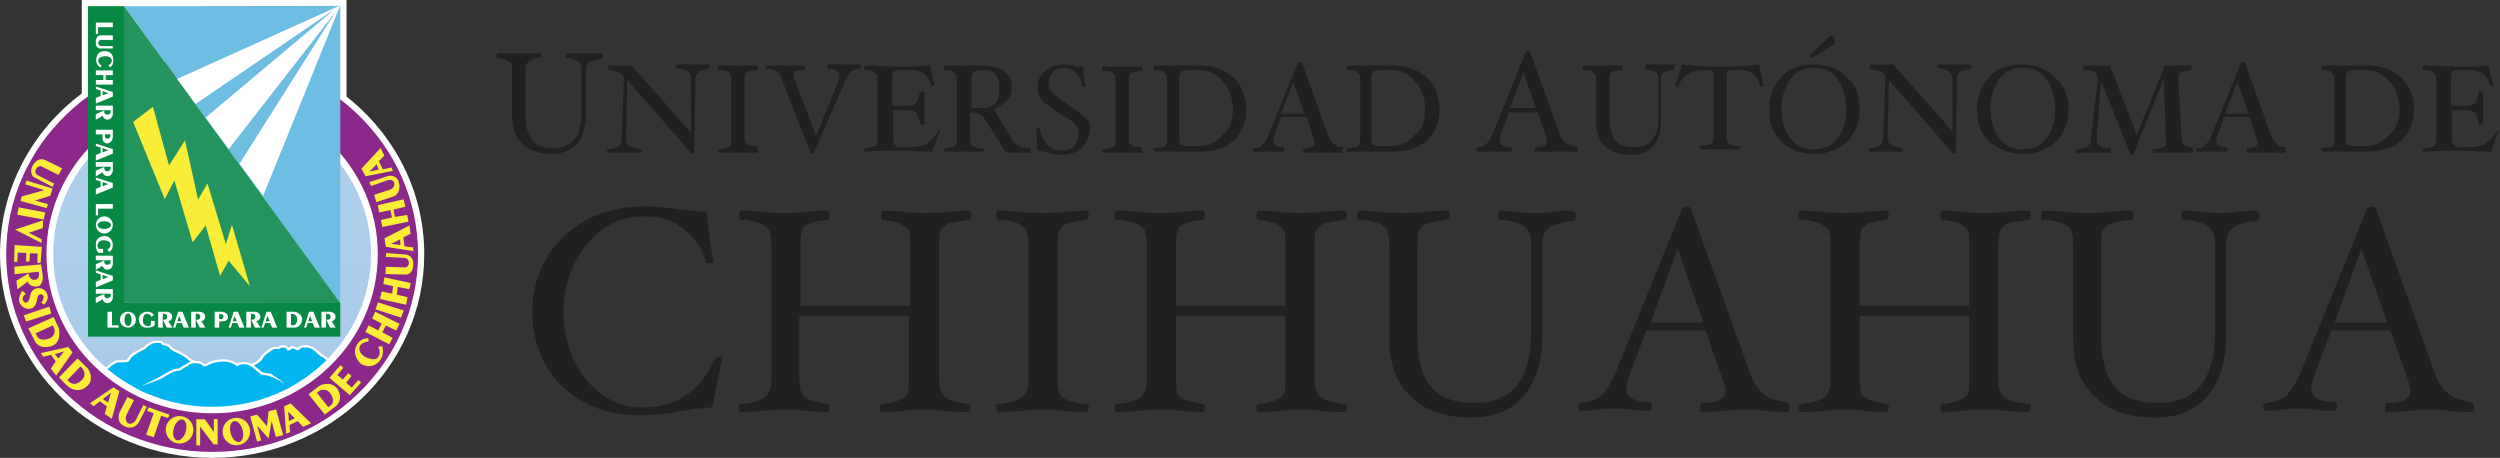 <?xml version="1.0" encoding="UTF-8"?>
<!DOCTYPE svg PUBLIC "-//W3C//DTD SVG 1.1//EN" "http://www.w3.org/Graphics/SVG/1.1/DTD/svg11.dtd">
<!-- Creator: CorelDRAW -->
<svg xmlns="http://www.w3.org/2000/svg" xml:space="preserve" width="223.295mm" height="40.895mm" version="1.1" style="shape-rendering:geometricPrecision; text-rendering:geometricPrecision; image-rendering:optimizeQuality; fill-rule:evenodd; clip-rule:evenodd"
viewBox="0 0 22329.52 4089.49"
 xmlns:xlink="http://www.w3.org/1999/xlink"
 xmlns:xodm="http://www.corel.com/coreldraw/odm/2003">
 <rect x="0" y="0" width="22329.52" height="4089.49" fill="#333333" stroke="none"/>
 <defs>
  <style type="text/css">
   <![CDATA[
    .fil2 {fill:#00B5F0}
    .fil5 {fill:#058943}
    .fil7 {fill:#23945D}
    .fil4 {fill:#6EBDE3}
    .fil3 {fill:#8C2889}
    .fil6 {fill:#FAED38}
    .fil0 {fill:white}
    .fil8 {fill:#202020;fill-rule:nonzero}
    .fil1 {fill:url(#id0)}
   ]]>
  </style>
  <linearGradient id="id0" gradientUnits="userSpaceOnUse" x1="1818.84" y1="13555.02" x2="1818.84" y2="-21988.5">
   <stop offset="0" style="stop-opacity:1; stop-color:#87B7E2"/>
   <stop offset="1" style="stop-opacity:1; stop-color:#FBFDFF"/>
  </linearGradient>
 </defs>
 <g id="Layer_x0020_1">
  <g id="_105553255412896">
   <g>
    <path class="fil0" d="M730.38 0c788.3,0 1576.61,0 2364.91,0 0,287.67 0,575.34 0,863.01 423.67,333.64 694.03,840.12 694.03,1407.27 0,1004.66 -848.18,1819.21 -1894.66,1819.21 -1046.48,0 -1894.66,-814.55 -1894.66,-1819.21 0,-583.22 285.86,-1102.32 730.38,-1435.24l0 -835.04z"/>
    <path class="fil0" d="M475.63 2270.28c0,-752.64 635.16,-1362.33 1419.03,-1362.33 783.87,0 1419.52,609.69 1419.52,1362.33 0,752.65 -635.65,1362.81 -1419.52,1362.81 -783.87,0 -1419.03,-610.16 -1419.03,-1362.81z"/>
    <ellipse class="fil1" cx="1894.9" cy="2270.27" rx="1419.27" ry="1362.57"/>
    <path class="fil0" d="M1378.22 3539.99c-162.58,-61.03 -310.56,-149.98 -437.53,-260.76 15.85,-4.69 21.84,-9.83 45.66,-31.94 6.51,-6.01 12.62,-8.75 21.11,-11.9 0.54,-0.25 1.56,-0.55 2.23,-1.06 18.12,-20.93 55.75,-18.38 82.92,-17.92 7.68,0.1 34.8,0.68 41.6,-3.91 3.69,-4.91 7.57,-13.9 11.24,-19.39 9.38,-14.27 21.43,-26.26 36.34,-36.58 11.62,-8.09 24.05,-15.54 36.48,-22.66 15.01,-8.55 30.37,-16.7 45.85,-24.66 6.48,-3.33 13.52,-6.67 20.09,-10.1 6.82,-9.34 18.45,-18.22 27.65,-24.31 11.75,-7.76 23.58,-15.59 36.43,-22.06 15.77,-7.91 30.34,-9.66 48.14,-9.26 7.14,0.17 15.2,-1.03 22.81,-0.92 19.88,0.31 38.31,6.45 46.33,21.79 0.67,0.17 1.35,0.3 1.91,0.39 19.12,3.8 34.84,4.03 49.83,17.2 8.11,7.1 14.52,15.83 22.22,23.39 4.77,2.93 10.87,5.38 15.93,8.52 3.23,2.03 6.29,4.23 9.06,6.7 39.16,16.29 107.29,49.9 132.67,79.47 17.68,9.37 34.53,20.56 52.55,29.72 27.51,13.99 50.88,18.14 60.88,47.81 3.54,10.48 8.84,11.66 18.61,17.64 5.39,3.32 10.14,6.95 14.19,11.48 11.54,12.75 23.36,34.12 38.62,43.47 22.09,13.55 36.74,27.29 52.23,46.14 11.61,14.14 21.3,26.25 36.32,38.28l32.49 26.09 -43.6 8.2c-73.44,13.81 -149.22,24.87 -223.4,34.86 -118.13,15.9 -238.02,28.66 -357.86,36.28z"/>
    <path class="fil2" d="M1333.56 3522.34c-137.48,-56.92 -263.73,-134.07 -374.66,-227.6 12.92,-5.19 22.59,-13.13 44.91,-33.86 8.48,-7.85 17.27,-5.74 24.93,-14.62 18.68,-21.6 97.09,2.07 122.79,-19.99 8.23,-7.04 11.53,-30.79 45.27,-54.17 38.18,-26.51 105.14,-58.08 105.54,-59.07 2.48,-6.14 14.02,-15.71 24.07,-22.32 7.23,-4.81 21.21,-14.21 33.94,-20.62 12.45,-6.23 23.37,-6.77 35.38,-6.44 11.84,0.24 44.12,-6.34 49.4,11.99 1.42,4.87 9.41,7.22 16.91,8.69 11.13,2.22 28.3,2.87 38.24,11.6 6.18,5.41 13.46,15.07 22.39,23.6 4.2,3.99 19.81,8.87 27.08,17.31 34.14,13.84 111.12,50.75 130.73,78.11 10.31,5.16 37.39,22.07 57.11,32.08 26.37,13.41 43.25,15.28 50.25,36.06 8.06,23.93 25.86,23.7 36.82,35.83 12.15,13.47 23.93,35.57 43.52,47.54 45.91,28.16 47.54,51.74 86.15,82.74 0,0 -296.46,55.75 -620.77,73.14z"/>
    <path class="fil0" d="M2931.7 3200.65c-116.53,119.64 -255.2,219.11 -409.81,292.36l-667.68 -42.25 57.84 -45.79 0.4 -0.28c7.68,-5.56 18.37,-12.57 28.47,-14.13 8.41,-2.23 14.56,-6.62 24.17,-6.8 2.19,-0.13 4.23,-0.24 6.12,-0.38 2.43,-3.12 5.26,-5.96 8.49,-8.13 2.18,-2.29 4.41,-4.1 7.6,-5.84 8.29,-4.52 14.24,-7.03 14.31,-7.03l0.47 -0.23 74.21 -31.75 55.15 -27.17 82.16 -35.54 43.08 -20.49 36.69 -22.08 15.86 -12.8 15.19 -16.12c5.52,-15.64 8.39,-19.1 22.63,-32.22 6.35,-6.04 12.91,-15.05 20.49,-19.73 10.7,-6.65 21.25,-13.92 31.74,-20.89 10.13,-8.71 19.6,-15.48 32.51,-21.35 11.73,-5.27 21.13,-5.42 33.83,-5.42 4.95,0 9.92,0 14.88,0 2.32,0 5.14,0.15 7.6,0.14 0.89,-0.59 1.82,-1.26 2.52,-1.8l0.38 -0.23 0.38 -0.26c10.32,-6.91 21.4,-12.29 35,-11.68 9.6,0.4 17.55,3.98 26.84,5.4 10.9,1.77 19.4,11.13 26.04,20.11 10.15,-9.08 18.23,-18.14 35.34,-17.11 11.54,0.72 20.06,6.59 30.25,9.76l3.36 1 2.86 1.81c1.57,1.01 3.48,2.21 5.38,3.25 12.24,-10.67 23.01,-17.5 41.33,-22.03l3.05 -0.76 3.22 -0.03c0.75,-0.03 34.94,-0.46 41.51,-0.46 8.81,0 37.62,8.21 44.68,12.43 9.42,5.57 23.24,11.01 29.84,19.58 2.44,2.3 6.03,4.84 8.69,6.8 17.03,12.52 30.37,28.84 47.47,41.42 11.68,8.53 24.7,9.94 35.78,21.96 2.87,3.08 11.73,10.67 15.68,12.7l4 2.06z"/>
    <path class="fil2" d="M2916.31 3216.24c-103.91,103.39 -224.67,191.04 -358.04,258.9l-648.24 -41.05 17.76 -14.08c0,0 12.72,-9.19 17.45,-9.64 4.65,-0.48 17.81,-6.47 20.39,-6.47 2.53,0 20.37,-1.86 20.37,-1.86 0,0 5.53,-9.69 8.51,-11.03 2.96,-1.41 2.93,-3.24 5.51,-4.62 2.56,-1.37 13.19,-6.45 13.19,-6.45l74.32 -31.81 55.25 -27.21 81.98 -35.47 44.6 -21.23 39.05 -23.51 18.28 -14.73 19.12 -20.27c5.95,-17.55 6.49,-16.83 18.7,-28.13 2.97,-2.76 14,-15.21 17.01,-17.05 2.95,-1.85 33.55,-22.14 33.55,-22.14 10.25,-8.85 17.35,-13.84 27.79,-18.56 7.65,-3.42 14.42,-3.09 22.76,-3.09 3.41,0 10.64,0 14.88,0 13.04,0 14.87,1.21 25.47,-6.45 19.55,-13 21.21,-5.75 42.9,-2.34 3.01,0.49 16.59,19.97 16.59,19.97 11.96,4.51 11.88,2.99 24.63,-0.94 9.03,-5.46 15.09,-16.19 22.81,-15.73 4.63,0.3 18.18,6.89 24.02,8.63 0,0 10.21,6.45 13.17,6.93 4.63,0.71 15.15,1.6 19.03,-1.97 12.2,-11.14 19.7,-16.71 35.26,-20.53 0,0 39.06,-0.49 41.18,-0.49 2.13,0 27.22,6.47 31.02,8.76 3.83,2.32 22.53,11.52 23.8,14.3 0.64,1.36 6.41,6.08 12.89,10.84 13.64,10.04 30.22,28.74 47.5,41.44 11.82,8.65 25.39,11.32 32.63,19.15 3.39,3.7 14.89,13.83 22.1,17.52l0.81 0.41z"/>
    <path class="fil0" d="M2231.96 3594.24c-108.14,25.32 -221.07,38.84 -337.31,38.84 -135.29,0 -266.17,-18.2 -390.1,-52.15 -76.45,-36.65 -150.19,-82.97 -238.5,-133.65l152.24 -77.33 64.7 -37.48c36.24,-21.6 65.97,-38.54 111.1,-41.71 8.34,-0.58 20.31,-9.77 26.51,-14.11 9.16,-6.35 18.25,-12.37 28.97,-16.74 7.45,-3.05 20.55,-13.17 27.07,-17.95 30.18,-22.32 54.2,-18.77 89.8,-16.6 17.83,1.09 33.54,5.56 47.43,15.26 3.7,2.6 10.82,9.44 14.54,11.81 4.63,-0.59 14.52,-5.33 18.55,-7.36 30.59,-18.52 62.16,-26.61 98.74,-32.05 68.95,-10.31 120.39,-0.45 173.98,32.94 10.82,-6.1 23.39,-10.65 35.32,-10.65 6.62,0 14.46,-1.61 21.14,-2.27 13.08,-1.29 25.17,-0.55 37.41,3.96 19.14,7.03 44.82,17.65 58.9,30.61 10.84,9.94 23.92,19.9 35.59,29.26 11.78,9.49 23.61,18.95 35.46,28.38 10.6,3.36 23.74,5.72 34.35,7.04 73.87,9.03 21.72,1.18 88.68,36.37l74.69 55.63c-108.73,65.6 -204.15,126.19 -309.26,169.95z"/>
    <path class="fil2" d="M2595.42 3455.59c-206.77,112.92 -445.91,177.49 -700.77,177.49 -246.48,0 -478.26,-60.38 -680.21,-166.49l215.35 -78.92 66.71 -38.68c40.17,-23.92 63.33,-35.63 99.5,-38.16 15.11,-1.04 27.05,-9.84 39.65,-18.67 7.55,-5.24 15.35,-10.52 24.15,-14.1 8.15,-3.33 21.41,-12.81 32.41,-20.92 24.52,-18.18 47.14,-13.27 72.55,-11.7 55.89,3.34 36.29,46.82 95.21,16.48 29.46,-18.05 59.46,-24.56 89.85,-29.06 61.89,-9.24 110.87,-2.65 170.05,38.73 0,0 19.31,-16.12 35.13,-16.12 15.77,0 31.56,-6.45 49.16,0 17.55,6.45 40.37,16.12 50.94,25.81 10.52,9.64 75.45,61.27 75.45,61.27 0,0 17.56,6.44 43.91,9.67 57.98,7.1 148.83,63.21 220.96,103.37z"/>
    <path class="fil3" d="M414.76 2270.28c0,-784.59 662.63,-1420.79 1479.9,-1420.79 817.74,0 1479.9,636.2 1479.9,1420.79 0,785.07 -662.16,1421.28 -1479.9,1421.28 -817.27,0 -1479.9,-636.21 -1479.9,-1421.28zm-359.29 0c0,-975.2 823.63,-1766.16 1839.19,-1766.16 1016.05,0 1839.19,790.96 1839.19,1766.16 0,975.2 -823.14,1766.15 -1839.19,1766.15 -1015.56,0 -1839.19,-790.95 -1839.19,-1766.15z"/>
    <polygon class="fil4" points="3039.29,2706.54 3039.29,52.64 1107.83,55.58 "/>
    <polygon class="fil5" points="3039.29,3006.72 785.84,3006.72 785.84,55.08 1107.83,55.08 1107.83,2705.56 3039.29,2705.56 "/>
    <path class="fil6" d="M3648.43 1979.45l-233.15 48.14 -13.26 -62.4 99.15 -23.09 -14.23 -65.82 -100.62 21.11 -12.27 -64.36 231.18 -53.05 15.22 66.32 -105.53 26.04 12.76 64.85 109.45 -17.68 11.3 59.94zm-3125.68 -417.11l-153.63 -76.65c0,0 -29.46,-10.31 -45.66,22.61 0,0 -25.02,35.86 14.25,56.5l146.76 76.15 -15.22 28 -170.33 -89.41c0,0 -38.28,-32.92 -9.81,-95.8 0,0 41.23,-84.5 111.91,-55.52l154.13 75.17 -32.4 58.95zm-289.61 1309.26l-20.6 -55.51 228.24 -77.12 16.69 61.4 -224.33 71.23zm-1.94 -247.11l-32.41 -27.51c0,0 -45.64,61.9 -21.6,111.53 0,0 30.94,63.36 99.65,47.15 0,0 38.77,-3.44 53.01,-72.7 0,0 3.44,-51.59 29.94,-54.04 0,0 24.54,-4.92 30.93,22.1 0,0 -1.97,37.34 -23.07,50.12l26.01 20.13c0,0 33.87,-33.4 33.38,-69.26 0,0 -3.93,-66.82 -66.26,-77.14 0,0 -72.66,-16.7 -91.31,63.37 0,0 -6.37,69.28 -42.7,64.87 0,0 -38.28,-15.24 -20.12,-52.57 0,0 11.28,-16.71 19.15,-21.62l5.4 -4.43zm-102.1 -242.69l238.06 -20.14 15.7 105.62c0,0 3.93,76.15 -43.2,91.38 0,0 -73.62,12.77 -92.27,-43.73l-91.79 69.27 -8.84 -77.12 108.97 -65.84c0,0 1.97,63.38 56.45,57.48 0,0 49.08,-3.44 33.87,-71.72l-216.95 22.1 0 -67.3zm25.03 -42.74l-27.48 -0.5 3.43 -149.83 243.94 16.21 -11.29 142.96 -29.44 -0.49 2.45 -82.54 -68.72 -2.45 -4.41 74.19 -29.94 -1.48 3.43 -75.16 -77.07 -4.43 -4.9 83.52zm230.7 -371.41l-250.34 83.52 236.59 119.38 0.98 -33.42 -114.36 -57.96 125.16 -42.74 1.97 -68.78zm5.89 -6.38l-236.59 -43.25 12.76 -66.31 237.07 45.68 -13.24 63.88zm26.01 -102.2l-233.16 -63.86 9.82 -40.28 203.21 -57 -170.32 -51.57 9.82 -33.42 232.66 70.75 -19.15 64.85 -135.47 42.25 114.36 32.91 -11.77 35.37zm-99.65 1119.14l154.62 -71.72 14.73 31.44c0,0 15.22,63.86 -47.13,85 0,0 -72.14,29.96 -102.58,-11.31l-19.64 -33.41zm-63.31 -45.68l225.3 -100.72 46.62 100.23c0,0 27.49,114.95 -52.52,154.75 0,0 -111.42,48.15 -160.5,-37.34l-58.9 -116.92zm267.51 269.7l-30.44 -39.78 82.47 -24.57 -52.03 64.35zm-136.45 -15.71l-19.64 -32.92 245.42 -54.53 37.31 48.64 -145.78 207.81 -48.6 -63.38 44.67 -63.37 -42.71 -58.96 -70.67 16.71zm216.95 207.81l116.82 -120.36 15.21 15.24c0,0 47.13,52.07 1.97,99.72 0,0 -59.39,72.71 -117.32,21.13l-16.68 -15.73zm-74.61 -23.58l164.92 -169.5 90.82 87.96c0,0 76.55,103.15 -18.66,170.95 0,0 -79.03,68.29 -173.77,-24.07l-63.31 -65.34zm1768.99 573.32l-60.85 -223.53 59.87 -17.19 89.34 103.16 14.72 -133.13 66.76 -17.19 63.32 231.39 -66.27 14.74 -36.81 -141.49 -27 155.74 -102.09 -114.47 35.84 131.66 -36.83 10.31zm827.58 -414.63l-180.63 -155.24 98.16 -113.5 25.03 24.57 -53.01 63.86 48.11 40.78 49.07 -56.5 29.46 24.08 -48.11 60.42 50.07 43.73 59.39 -67.31 24.06 22.6 -101.6 112.51zm-190.94 108.08l-101.61 -128.72 25.52 -21.12c0,0 48.59,-22.6 86.4,16.69 0,0 52.01,58.96 22.07,107.1l-32.38 26.05zm-31.42 64.84l-145.29 -180.3 95.71 -75.16c0,0 89.34,-54.04 160.99,22.6 0,0 63.33,93.83 -14.23,159.67l-97.18 73.19zm-320.52 58.47l-6.38 -83.52 58.89 58.47 -52.51 25.05zm-25.03 112.99l-17.68 -244.65 57.92 -26.04 182.11 177.84 -70.68 31.94 -48.6 -51.6 -73.63 35.38 6.88 62.88 -36.32 14.25zm-1589.85 -278.56l-47.61 -30.95 72.15 -54.52 -24.54 85.47zm-129.09 33.41l-32.88 -27.01 209.1 -141.99 53.5 34.39 -67.74 246.13 -62.83 -43.23 18.16 -68.29 -62.83 -44.7 -54.48 44.7zm300.9 -82.54l-70.2 139.04c0,0 -36.81,81.56 41.71,120.36 0,0 84.93,51.1 137.44,-44.22l63.81 -127.73 -31.41 -15.22 -65.77 133.63c0,0 -33.87,51.58 -73.64,26.03 0,0 -32.88,-27.99 -5.87,-80.57l62.34 -122.82 -58.41 -28.5zm167.86 336.53l67.24 -192.08 -58.4 -20.64 13.24 -31.44 186.04 65.83 -12.28 29.48 -62.33 -20.63 -65.78 192.58 -67.73 -23.1zm179.65 -78.11c18.65,-64.85 86.88,-102.19 152.64,-83.51 65.29,18.66 103.58,86.46 84.93,151.8 -18.66,64.85 -86.88,102.68 -152.66,84.01 -65.27,-19.16 -103.57,-86.96 -84.91,-152.3zm67.24 20.14c14.73,-51.09 50.56,-85.47 80.01,-77.13 29.45,8.35 41.22,56.51 26.51,107.6 -14.73,51.09 -50.08,85.97 -79.53,77.62 -29.44,-8.84 -41.72,-56.99 -26.99,-108.09zm201.24 153.79l0 -234.36 76.08 1.48 80.5 113 0 -115.45 33.87 0 0 225.99 -36.81 0 -119.76 -159.67 0 168.51 -33.88 0.5zm238.56 -91.88c-17.67,-65.35 21.6,-132.65 87.36,-150.34 65.77,-17.68 133.51,21.13 150.7,86.46 17.67,65.35 -21.6,132.65 -87.38,150.34 -65.77,17.69 -133.51,-21.12 -150.68,-86.46zm67.74 -17.69c-13.75,-51.1 -0.99,-99.24 28.45,-107.1 29.96,-7.86 64.8,27.51 78.54,78.61 13.76,51.58 0.99,99.24 -28.46,107.1 -29.45,8.35 -64.79,-27.02 -78.53,-78.61zm1232.5 -818.96c0,0 -81.48,4.91 -82.96,64.85 0,0 -3.44,39.29 50.56,72.21 0,0 81.49,42.74 112.9,8.84 0,0 38.77,-45.69 3.43,-96.78l36.82 -9.82c0,0 26.99,80.08 -23.56,134.61 0,0 -59.4,83.51 -164.93,27.02 0,0 -86.38,-72.71 -40.74,-163.6 0,0 26.01,-67.31 106.52,-65.84l1.96 28.51zm150.19 -601.83l2.95 -65.33 175.24 5.89c0,0 31.41,-3.94 30.92,-41.76 0,0 1.96,-38.81 -39.27,-43.72l-165.9 -8.36 1.96 -34.87 174.24 13.25c0,0 76.09,4.92 68.23,93.84 0,0 0,83.52 -66.26,85.49l-182.11 -4.43zm184.57 274.14l-233.16 -52.08 14.73 -66.81 93.26 19.16 8.84 -66.82 -87.37 -19.64 10.31 -58.97 234.62 51.1 -12.77 55.03 -102.58 -20.15 -9.33 68.78 96.7 22.6 -13.25 67.8zm-45.17 114.95l-228.73 -74.18 23.07 -62.39 230.21 72.72 -24.55 63.85zm-105.03 238.28l-213.52 -110.05 27.98 -58.95 86.87 44.22 30.93 -59.94 -85.4 -45.69 27.49 -60.92 216.94 108.58 -28.95 59.94 -93.76 -45.7 -30.42 61.91 91.29 48.14 -29.45 58.46zm-94.74 -1560.81l-81.97 18.67 63.33 -66.31 18.64 47.64zm127.62 11.31l-244.44 48.15 -37.3 -67.81 171.3 -184.72 32.89 67.81 -48.6 51.08 36.33 72.71 76.08 -17.69 13.74 30.47zm66.27 662.74l-83.44 -10.31 81.97 -40.79 1.47 51.1zm116.33 54.53l-246.41 -38.81 -11.77 -76.16 223.82 -114.95 8.34 74.68 -63.31 31.93 9.32 80.56 77.56 9.34 2.45 33.41zm-331.32 -437.73l-19.63 -65.34 144.79 -47.16c0,0 47.62,-17.69 33.86,-62.41 0,0 -5.87,-29.96 -52.01,-22.59l-155.61 53.55 -12.27 -34.89 163.94 -54.02c0,0 85.42,-23.1 101.12,69.26 0,0 22.58,91.86 -62.83,116.92l-141.36 46.68z"/>
    <path class="fil0" d="M856.03 302.69l0 -100.71 151.67 0 0 40.78 -131.54 0 0 59.93 -20.13 0zm2015.4 2623.45l0 -141.98 79.52 0c0,0 52.04,7.37 45.66,52.08 0,0 -3.93,26.52 -34.36,32.91l36.31 56.99 -50.06 0 -30.93 -64.35c0,0 -1.96,-6.4 1.97,-6.4l12.27 0c0,0 21.6,-3.93 20.61,-25.54 0,0 0.49,-25.54 -23.07,-27.02l-16.68 0 0 123.31 -41.24 0zm-2015.4 -1002.7l0 -100.72 151.67 -0.48 0 41.26 -131.54 0 0 59.45 -20.13 0.49zm75.6 9.32c42.21,0 76.07,33.91 76.07,76.15 0,42.26 -33.86,76.65 -76.07,76.65 -41.73,0 -75.6,-34.39 -75.6,-76.65 0,-42.24 33.87,-76.15 75.6,-76.15zm-0.5 43.24c32.88,0 59.88,15.23 59.88,34.39 0,19.16 -27,34.39 -59.88,34.39 -32.89,0 -59.39,-15.23 -59.39,-34.39 0,-19.16 26.5,-34.39 59.39,-34.39zm-10.3 282.98l0 -36.36 -33.87 0c0,0 -19.15,-6.87 -16.2,-34.88 0,0 6.87,-41.27 50.07,-41.76 0,0 59.38,-1.96 65.77,33.41 0,0 7.85,28.99 -26.51,48.15l15.22 23.09c0,0 35.34,-16.7 31.9,-68.3 0,0 -0.98,-70.74 -73.13,-75.16 0,0 -77.06,2.95 -77.55,69.76 0,0 -6.88,54.54 22.09,80.08l1.95 1.47 40.26 0.5zm-65.28 24.56l152.15 0 0 79.59c0,0 -7.85,52.08 -55.96,45.19 0,0 -27.97,-3.92 -34.84,-33.89l-61.35 35.86 0 -50.11 69.21 -30.95c0,0 6.87,-1.47 6.87,2.46l0 12.28c0,0 3.91,21.62 27,20.64 0,0 27.97,0 29.44,-23.1l0 -17.19 -132.52 0 0 -40.78zm60.86 210.27l0 -37.83 50.55 17.69 -50.55 20.14zm-60.38 -78.11l151.67 48.15 0 40.77 -151.67 62.39 0 -50.11 43.2 -17.69 0 -48.14 -43.2 -14.24 0 -21.13zm-0.48 166.54l152.15 0 0 79.1c0,0 -7.85,52.08 -55.96,45.68 0,0 -27.97,-3.91 -34.84,-34.38l-61.35 36.35 0 -50.11 69.21 -30.95c0,0 6.87,-1.47 6.87,1.97l0 12.27c0,0 3.91,21.62 27,20.65 0,0 27.97,0.49 29.44,-23.09l0 -16.71 -132.52 0 0 -40.78zm204.67 343.9l-100.61 0 0 -141.98 40.73 0 0 121.83 59.88 0 0 20.15zm10.8 -70.75c0,-39.3 31.9,-71.23 71.17,-71.23 39.77,0 71.68,31.93 71.68,71.23 0,39.31 -31.91,70.75 -71.68,70.75 -39.27,0 -71.17,-31.44 -71.17,-70.75zm40.74 0.5c0,-30.96 14.24,-56.01 31.91,-56.01 17.66,0 31.9,25.05 31.9,56.01 0,30.45 -14.24,55.51 -31.9,55.51 -17.67,0 -31.91,-25.06 -31.91,-55.51zm270.46 9.83l-34.36 0 0 31.93c0,0 -6.38,18.18 -32.4,15.23 0,0 -38.78,-6.39 -39.75,-47.16 0,0 -1.49,-55.52 31.41,-61.91 0,0 27.48,-7.37 45.64,25.06l21.6 -14.25c0,0 -15.71,-33.41 -64.3,-30.46 0,0 -66.26,1.48 -70.68,69.26 0,0 2.94,72.72 65.77,72.72 0,0 51.05,6.88 75.1,-20.63l1.48 -1.48 0.49 -38.31zm30.44 60.42l0 -141.98 79.51 0c0,0 52.02,7.37 45.64,52.08 0,0 -3.93,26.52 -34.36,32.91l36.33 56.99 -50.07 0 -30.93 -64.35c0,0 -1.95,-6.4 1.97,-6.4l12.27 0c0,0 21.6,-3.93 20.62,-25.54 0,0 0,-25.54 -23.07,-27.02l-16.69 0 0 123.31 -41.22 0zm206.63 -56.5l-35.33 0 16.19 -47.65 19.14 47.65zm-73.13 56.5l45.16 -141.98 37.8 0 58.39 141.98 -47.11 0 -16.2 -40.29 -45.15 0 -13.26 40.29 -19.63 0zm161.48 0l0 -141.98 79.52 0c0,0 52.03,7.37 45.16,52.08 0,0 -3.93,26.52 -33.87,32.91l35.84 56.99 -50.07 0 -30.93 -64.35c0,0 -1.47,-6.4 2.46,-6.4l12.27 0c0,0 21.59,-3.93 20.62,-25.54 0,0 0,-25.54 -23.07,-27.02l-17.19 0 0 123.31 -40.74 0zm249.84 -76.15l0 -44.7 14.73 0c0,0 26.01,2.94 24.54,24.56 0,0 -3.43,20.14 -19.63,20.14l-19.64 0zm-40.24 76.15l0 -141.98 71.17 0c0,0 54.97,12.28 48.6,53.05 0,0 -6.39,34.89 -45.66,32.92l-32.88 0 0 56.01 -41.23 0zm197.81 -56.5l-35.35 0 16.2 -47.65 19.15 47.65zm-73.14 56.5l45.15 -141.98 38.29 0 57.92 141.98 -46.63 0 -16.68 -40.29 -45.16 0 -12.77 40.29 -20.12 0zm158.06 0l0 -141.98 79.51 0c0,0 52.02,7.37 45.65,52.08 0,0 -3.94,26.52 -34.35,32.91l36.31 56.99 -50.06 0 -30.93 -64.35c0,0 -1.96,-6.4 1.97,-6.4l12.27 0c0,0 21.59,-3.93 20.61,-25.54 0,0 0,-25.54 -23.07,-27.02l-16.69 0 0 123.31 -41.22 0zm208.6 -56.5l-35.83 0 16.69 -47.65 19.14 47.65zm-73.62 56.5l45.15 -141.98 38.29 0 57.92 141.98 -46.63 0 -16.68 -40.29 -45.17 0 -12.76 40.29 -20.12 0zm264.07 -22.11l0 -99.24 20.61 0c0,0 39.27,9.83 35.84,53.56 0,0 -4.43,46.67 -33.87,46.17l-22.58 -0.49zm-39.76 22.11l0 -141.98 68.23 0c0,0 77.06,9.34 70.68,77.13 0,0 -8.83,62.4 -65.78,64.85l-73.13 0zm229.23 -56.5l-35.35 0 16.2 -47.65 19.15 47.65zm-73.15 56.5l45.17 -141.98 37.79 0 58.41 141.98 -47.12 0 -16.2 -40.29 -45.15 0 -13.26 40.29 -19.64 0zm-1807.68 -2339.98l-10.31 16.72c0,0 -36.81,-19.17 -37.31,-55.53 0,0 -8.83,-68.78 44.67,-85.97 0,0 58.91,-19.65 92.28,22.59 0,0 16.68,19.65 14.73,55.03 0,0 3.92,43.24 -28.47,62.89l-15.22 -18.66c0,0 34.84,-19.67 29.94,-44.72 0,0 -0.98,-34.89 -53.01,-36.36 0,0 -71.18,-3.43 -67.74,45.7 0,0 5.4,21.11 25.53,33.89l4.91 4.42zm29.85 613.13l47.62 0 0.48 15.22c0,0 -3.93,26.04 -26.98,24.57 0,0 -21.12,-3.93 -21.12,-19.65l0 -20.14zm-81.48 -40.29l151.67 0 0 71.72c0,0 -12.76,55.03 -56.44,49.13 0,0 -37.3,-6.38 -35.34,-46.17l0 -33.41 -59.89 0 0 -41.27zm-0.48 -215.68l152.15 0 0 79.11c0,0 -7.85,52.07 -55.96,45.68 0,0 -27.97,-3.94 -34.84,-34.39l-61.35 36.35 0 -50.1 69.21 -30.95c0,0 6.87,-1.47 6.87,2.45l0 12.29c0,0 3.91,21.61 27,20.64 0,0 27.97,0 29.44,-23.59l0 -16.7 -132.52 0 0 -40.79zm0 504.54l152.15 0 0 79.6c0,0 -7.85,52.08 -55.96,45.69 0,0 -27.97,-3.93 -34.84,-34.4l-61.35 36.37 0 -50.11 69.21 -30.96c0,0 6.87,-1.96 6.87,1.97l0 12.28c0,0 3.91,21.62 27,20.64 0,0 27.97,0.48 29.44,-23.1l0 -16.69 -132.52 0 0 -41.29zm60.86 -595.91l0 -37.83 50.55 17.2 -50.55 20.63zm-60.38 -78.61l151.67 48.64 0 40.78 -151.67 61.9 0 -50.12 43.2 -17.68 0 -48.14 -43.2 -13.76 0 -21.62zm60.38 588.07l0 -38.33 50.55 17.7 -50.55 20.63zm-60.38 -78.61l151.67 48.64 0 40.77 -151.67 61.91 0 -50.11 43.2 -17.7 0 -48.14 -43.2 -13.75 0 -21.62zm60.38 381.73l0 -38.32 50.55 17.68 -50.55 20.64zm-60.38 -78.61l151.67 48.64 0 40.78 -151.67 61.89 0 -50.11 43.2 -17.68 0 -48.14 -43.2 -13.76 0 -21.62zm151.67 -830.26l-151.67 0 0 -41.27 67.25 0 0 -43.73 -67.25 0 0 -41.75 151.67 0 0 42.25 -63.32 0 0 43.23 63.32 0 0 41.27zm0 -322.77l-117.8 0c0,0 -31.9,-5.42 -33.87,-39.31l0 -34.89c0,0 4.92,-38.31 40.74,-43.21l110.93 0 0 41.26 -108.47 0c0,0 -21.6,3.92 -21.6,28.49 0,0 1.47,25.05 29.46,27.02l100.61 -0.99 0 21.63z"/>
    <polygon class="fil7" points="3039.29,2706.54 1105.38,2705.06 1107.83,55.58 "/>
    <polygon class="fil6" points="1189.31,1089.24 1471.55,1778.99 1557.45,1611.96 1720.9,2164.65 1836.73,2013.84 1965.81,2464.33 2041.9,2328.25 2231.86,2556.69 2071.84,2007.44 2017.35,2181.36 1853.43,1638.49 1769.01,1782.43 1652.17,1253.33 1509.84,1478.34 1366.02,953.64 "/>
    <polygon class="fil0" points="1581.78,705.27 1746.37,928.88 2991.57,79.86 1835.95,1050.59 2042.77,1331.58 2996.88,106.36 2139.07,1462.41 2350.27,1749.37 3039.27,48.06 "/>
   </g>
   <g id="Layer_1_2_">
    <path class="fil8" d="M17608.83 605.52c0,9.98 0,9.98 -9.99,9.98 -49.9,9.98 -79.84,9.98 -89.82,29.94 -19.96,9.99 -29.94,29.95 -29.94,69.87l-9.99 648.72c0,9.98 0,9.98 -9.98,9.98 0,0 -9.99,0 -19.96,-9.98l-568.87 -648.73 -9.98 508.99 0 9.99c0,29.94 9.98,49.9 29.94,59.88 19.96,9.97 49.91,19.96 99.81,29.94 9.98,0 9.98,9.98 9.98,9.98 0,9.99 0,19.96 -9.98,19.96 -19.96,0 -49.9,0 -79.84,0 -29.93,0 -59.88,0 -69.86,0 -19.96,0 -39.92,0 -69.87,0 -29.94,0 -49.9,0 -69.86,0 -9.98,0 -9.98,-9.98 -9.98,-19.96 0,-9.98 0,-9.98 9.98,-9.98 49.9,-9.98 79.84,-9.98 89.82,-29.94 19.96,-9.99 29.95,-29.95 29.95,-69.87l19.96 -518.98 0 0c0,-29.94 -9.99,-49.9 -29.95,-59.87 -19.96,-9.98 -49.9,-19.96 -99.8,-29.95 -9.99,0 -9.99,-9.98 -9.99,-19.96 0,-9.97 0,-19.96 9.99,-19.96 9.98,0 29.94,0 49.9,0 19.96,0 39.92,0 49.9,0 9.99,0 29.95,0 49.91,0 19.96,0 29.94,0 49.9,0l528.95 598.82 0 -469.07c0,-29.94 -9.98,-49.9 -29.94,-69.86 -19.96,-9.98 -49.9,-19.96 -99.81,-29.94 -9.98,0 -9.98,-9.99 -9.98,-9.99 0,-9.98 0,-19.96 9.98,-19.96 19.96,0 49.91,0 79.84,0 29.94,0 59.88,0 69.87,0 19.96,0 39.92,0 69.86,0 29.94,0 49.9,0 69.86,0 9.99,9.99 9.99,19.97 9.99,29.95z"/>
    <path class="fil8" d="M16391.23 375.97c0,9.99 0,19.96 -9.98,19.96l-189.63 119.77 -9.98 -0.01c0,0 -9.98,0 -9.98,-9.98 0,-9.98 -9.98,-9.98 -9.98,-9.98 0,0 0,-9.99 9.98,-9.99l169.66 -159.68 9.99 -9.99c9.98,0 19.96,9.99 29.94,19.96 0,19.99 9.98,29.96 9.98,39.94z"/>
    <path class="fil8" d="M16610.8 974.79c0,119.77 -39.92,209.59 -109.78,289.43 -79.84,69.86 -169.67,109.78 -299.42,109.78 -119.76,0 -219.56,-39.92 -289.43,-109.78 -79.83,-69.86 -109.78,-169.66 -109.78,-289.43 0,-119.76 39.92,-209.59 109.78,-289.43 79.84,-79.84 169.67,-109.78 289.43,-109.78 119.77,0 219.57,39.92 289.43,109.78 89.82,79.84 119.77,169.67 119.77,289.43l0 0zm-119.77 0c0,-109.78 -29.94,-199.6 -79.84,-269.47 -49.89,-69.86 -119.76,-99.8 -209.59,-99.8 -89.82,0 -159.68,29.94 -209.59,99.8 -49.9,69.87 -79.84,159.69 -79.84,269.47 0,109.78 29.95,199.61 79.84,259.49 49.91,69.86 119.77,99.8 209.59,99.8 89.83,0 159.69,-29.94 209.59,-99.8 49.9,-59.88 79.84,-149.71 79.84,-259.49z"/>
    <path class="fil8" d="M15752.49 765.2c0,9.99 -9.99,9.99 -19.96,9.99 -9.99,0 -9.99,0 -9.99,-9.99 -19.95,-49.9 -39.91,-89.82 -69.86,-109.78 -29.94,-19.96 -69.86,-29.94 -129.74,-29.94l-49.9 0c-19.96,0 -29.94,0 -39.92,9.99 -9.98,9.98 -9.98,19.96 -9.98,29.94l0 558.9c0,29.94 0,39.92 9.98,49.9 9.99,9.99 19.96,19.96 29.95,19.96 19.96,9.99 39.92,9.99 69.86,9.99 9.99,0 9.99,9.98 9.99,9.98 0,9.98 0,19.96 -9.99,19.96 -19.96,0 -49.9,0 -89.82,0 -29.95,0 -59.88,0 -79.84,0 -19.96,0 -49.9,0 -79.84,0 -29.94,0 -59.88,0 -89.82,0 -9.99,0 -9.99,-9.98 -9.99,-19.96 0,-9.98 0,-9.98 9.99,-9.98 39.92,-9.99 79.84,-9.99 89.82,-19.96 19.96,-9.99 19.96,-29.95 19.96,-69.87l-0.02 -548.93c0,-19.96 0,-29.94 -9.98,-29.94 -9.98,-9.98 -19.96,-9.98 -39.92,-9.98l-39.92 0c-49.9,0 -99.81,9.99 -139.73,39.92 -39.91,29.94 -69.86,59.88 -79.83,99.81 0,9.98 -9.99,9.98 -9.99,9.98 -9.98,0 -19.96,0 -19.96,-9.98 19.96,-59.88 39.92,-119.77 59.88,-189.63 49.9,9.98 169.66,19.96 339.33,19.96 179.65,0 299.42,-9.98 349.31,-19.96 9.99,49.9 19.97,109.78 39.93,189.62z"/>
    <path class="fil8" d="M14954.07 605.52c0,9.98 0,19.96 -9.99,19.96 -49.9,9.98 -79.84,9.98 -89.82,29.94 -19.96,9.98 -19.96,29.94 -19.96,69.86l0 349.31c0,99.81 -19.96,179.65 -69.86,229.55 -49.91,59.88 -109.79,79.84 -199.61,79.84 -99.81,0 -179.65,-29.94 -229.55,-79.84 -59.88,-49.9 -79.84,-129.74 -79.84,-219.57l0 -369.27c0,-29.94 0,-39.92 -9.98,-49.9 -9.99,-9.99 -19.96,-19.96 -29.95,-29.95 -9.98,-9.98 -39.91,-9.98 -69.86,-9.98 -9.98,0 -9.98,-9.99 -9.98,-19.96 0,-9.98 0,-19.96 9.98,-19.96 19.96,0 49.9,0 89.82,0 29.95,0 59.88,0 79.84,0 19.96,0 49.91,0 79.84,0 29.94,0 59.88,0 89.83,0 9.98,0 9.98,9.98 9.98,19.96 0,9.97 0,19.96 -9.98,19.96 -29.95,0 -59.88,9.98 -69.87,9.98 -19.96,9.99 -29.94,9.99 -29.94,19.96 -9.96,9.99 -9.96,29.95 -9.96,49.91l0 349.31c0,89.82 19.96,159.69 49.9,199.61 29.95,39.92 89.83,59.88 169.66,59.88 149.71,0 219.57,-89.83 219.57,-279.45l0 -319.37c0,-29.94 -9.98,-59.88 -19.96,-69.86 -19.96,-9.99 -49.9,-19.96 -89.82,-29.95 -9.99,0 -9.99,-9.98 -9.99,-19.96 0,-9.97 0,-19.96 9.99,-19.96 19.96,0 39.92,0 69.86,0 29.94,0 49.9,0 69.86,0 19.96,0 39.92,0 69.87,0 29.94,0 49.9,0 69.86,0 -39.93,9.99 -29.94,19.97 -29.94,29.95z"/>
    <path class="fil8" d="M14095.76 1334.08c0,9.99 0,19.96 -9.99,19.96 -29.94,0 -59.88,0 -99.8,0 -29.95,0 -59.88,0 -79.84,0 -29.95,0 -59.88,0 -89.83,0 -39.92,0 -69.86,0 -99.8,0 -9.99,0 -9.99,-9.98 -9.99,-19.96 0,-9.98 0,-19.96 9.99,-19.96 39.92,0 59.88,-9.98 79.84,-9.98 19.96,-9.98 19.96,-19.96 19.96,-39.92 0,-9.98 0,-29.94 -9.99,-49.9l-69.86 -209.59 -259.47 0.01 -69.86 189.63c-9.99,29.94 -9.99,49.9 -9.99,59.87 0,39.92 29.95,59.88 99.81,59.88 9.98,0 9.98,9.99 9.98,19.96 0,9.99 0,19.96 -9.98,19.96 -29.94,0 -49.9,0 -79.84,0 -29.94,0 -49.9,0 -79.84,0 -19.96,0 -39.92,0 -69.86,0 -29.95,0 -49.91,0 -69.87,0 -9.98,0 -9.98,-9.98 -9.98,-19.96 0,-9.98 0,-19.96 9.98,-19.96 29.95,0 59.88,-9.98 79.84,-29.94 19.96,-19.96 39.92,-49.9 59.88,-99.81l289.43 -718.58c0,-9.98 9.99,-9.98 19.96,-9.98 9.99,0 19.96,0 19.96,9.98l259.49 718.58c9.98,39.92 29.94,69.87 59.88,89.83 19.96,19.96 59.87,29.94 99.8,39.92 9.99,9.98 9.99,9.98 9.99,19.96l0 0zm-379.26 -369.27l-109.78 -319.37 -119.76 319.38 229.54 -0.01z"/>
    <path class="fil8" d="M12858.2 974.79c0,109.78 -39.92,209.59 -109.78,279.45 -79.84,69.86 -179.65,99.8 -309.39,99.8 -19.96,0 -49.9,0 -99.81,0 -49.9,0 -79.83,0 -99.8,0 -69.87,0 -139.73,0 -199.61,0 -9.98,0 -9.98,-9.98 -9.98,-19.96 0,-9.98 0,-9.98 9.98,-9.98 29.95,0 49.91,-9.98 69.87,-9.98 19.96,-9.99 29.94,-9.99 29.94,-19.96 9.98,-9.99 9.98,-29.95 9.98,-49.91l0 -528.95c0,-29.94 0,-39.92 -9.98,-49.9 -9.98,-9.99 -19.96,-19.96 -29.94,-29.95 -19.96,-9.98 -39.92,-9.98 -69.87,-9.98 -9.98,0 -9.98,-9.99 -9.98,-19.96 0,-9.98 0,-19.96 9.98,-19.96 39.92,0 109.78,0 199.61,0 19.96,0 49.9,0 99.8,0 49.91,0 79.84,0 99.81,0 129.74,0 229.55,39.92 309.39,109.78 69.86,69.87 109.78,169.68 109.78,279.46l0 0zm-129.74 0c0,-99.81 -29.94,-179.64 -89.82,-249.51 -59.88,-69.86 -129.75,-99.8 -219.57,-99.8l0 0 -99.81 0c-39.91,0 -69.86,19.96 -69.86,59.88l0 558.9c0,39.92 19.96,59.88 69.86,59.88l99.81 0c89.82,0 159.69,-29.94 219.57,-99.81 69.86,-49.89 89.82,-129.74 89.82,-229.54z"/>
    <path class="fil8" d="M11989.92 1344.06c0,9.98 0,19.96 -9.99,19.96 -29.94,0 -49.9,0 -89.82,0 -29.94,0 -49.9,0 -69.86,0 -19.96,0 -49.91,0 -79.84,0 -39.92,0 -69.87,0 -89.83,0 -9.98,0 -9.98,-9.98 -9.98,-19.96 0,-9.98 0,-19.96 9.98,-19.96 29.95,0 59.88,-9.98 69.87,-9.98 9.98,-9.99 19.96,-19.96 19.96,-29.95 0,-9.98 0,-19.96 -9.99,-49.9l-59.88 -189.63 -229.54 0.01 -59.88 169.67c-9.99,19.96 -9.99,39.92 -9.99,49.9 0,29.94 29.95,49.9 89.83,49.9 0,0 9.98,9.99 9.98,19.96 0,9.99 0,19.96 -9.98,19.96 -19.96,0 -49.91,0 -69.87,0 -29.94,0 -49.9,0 -69.86,0 -19.96,0 -39.92,0 -59.88,0 -29.94,0 -49.9,0 -59.88,0 -9.98,0 -9.98,0 -9.98,-9.98 0,-9.98 0,-19.96 9.98,-19.96 29.94,0 59.88,-9.98 69.86,-29.94 19.96,-9.99 39.92,-39.92 59.88,-89.83l259.49 -638.73c0,-9.99 9.98,-9.99 19.96,-9.99 9.97,0 9.98,0 19.96,9.99l229.55 638.73c9.98,39.92 29.94,59.88 49.9,79.84 19.96,19.96 49.9,29.95 89.82,29.95 -9.97,9.98 -9.97,19.96 -9.97,29.94l0 0zm-339.34 -329.35l-99.8 -279.44 -109.78 279.44 209.58 0z"/>
    <path class="fil8" d="M11131.61 974.79c0,109.78 -39.92,209.59 -109.79,279.45 -79.83,69.86 -179.64,99.8 -309.38,99.8 -19.96,0 -49.91,0 -99.81,0 -49.9,0 -79.84,0 -99.81,0 -69.86,0 -139.72,0 -199.6,0 -9.99,0 -9.99,-9.98 -9.99,-19.96 0,-9.98 0,-9.98 9.99,-9.98 29.94,0 49.9,-9.98 69.86,-9.98 19.96,-9.99 29.94,-9.99 29.94,-19.96 9.99,-9.99 9.99,-29.95 9.99,-49.91l0 -528.95c0,-29.94 0,-39.92 -9.99,-49.9 -9.98,-9.99 -19.96,-19.96 -29.93,-29.94 -19.96,-9.98 -39.92,-9.98 -69.87,-9.98 -9.98,0 -9.98,-9.99 -9.98,-19.96 0,-9.98 0,-19.96 9.98,-19.96 39.92,0 109.79,0 199.61,0 19.96,0 49.9,0 99.81,0 49.9,0 79.84,0 99.8,0 129.75,0 229.55,39.92 309.39,109.78 69.86,69.86 109.78,169.67 109.78,279.45l0 0zm-119.76 0c0,-99.81 -29.95,-179.64 -89.82,-249.51 -59.88,-69.86 -129.75,-99.8 -219.57,-99.8l0 0 -99.81 0c-39.92,0 -69.86,19.96 -69.86,59.88l0 558.9c0,39.92 19.96,59.88 69.86,59.88l99.81 0c89.82,0 159.69,-29.94 219.57,-99.81 59.87,-49.89 89.82,-129.74 89.82,-229.54z"/>
    <path class="fil8" d="M10203.44 1344.06c0,9.98 0,19.96 -9.98,19.96 -19.96,0 -49.91,0 -89.83,0 -29.94,0 -59.87,0 -79.83,0 -19.96,0 -49.91,0 -79.84,0 -29.94,0 -59.88,0 -89.83,0 -9.98,0 -9.98,-9.98 -9.98,-19.96 0,-9.98 0,-9.98 9.98,-9.98 39.92,-9.99 79.84,-9.99 89.83,-19.96 19.96,-9.99 19.96,-29.95 19.96,-69.87l0 -528.95c0,-29.94 0,-39.92 -9.99,-49.9 -9.98,-9.99 -19.96,-19.96 -29.94,-19.96 -19.96,-9.98 -39.92,-9.98 -69.86,-9.98 -9.99,0 -9.99,-9.98 -9.99,-19.96 0,-9.98 0,-19.96 9.99,-19.96 29.94,0 49.9,0 89.82,0 29.94,0 59.88,0 79.84,0 19.96,0 49.9,0 79.84,0 29.93,0 59.88,0 89.82,0 9.98,0 9.98,9.98 9.98,19.96 0,9.98 0,19.96 -9.98,19.96 -29.94,0 -49.9,9.98 -69.86,9.98 -19.96,9.99 -29.95,9.99 -29.95,19.96 -9.96,9.98 -9.96,29.94 -9.96,49.9l0 518.98c0,29.94 0,39.92 9.98,49.9 9.98,9.98 19.96,19.96 29.94,19.96 19.96,9.98 39.92,9.98 69.87,9.98 -0.01,9.98 9.97,19.96 9.97,29.94z"/>
    <path class="fil8" d="M9734.37 1134.48c0,69.86 -19.96,129.74 -69.87,179.64 -39.92,39.92 -99.8,69.87 -179.64,69.87 -29.95,0 -69.86,-9.99 -119.77,-19.96 -39.92,-9.99 -79.84,-19.96 -99.81,-19.96 0,-59.88 -9.98,-129.75 -9.98,-189.63 0,-9.99 9.98,-9.99 19.96,-9.99 9.98,0 9.98,0 9.98,9.99 19.96,69.86 49.91,119.76 79.84,149.7 29.94,29.94 69.87,39.92 129.75,39.92 39.92,0 79.84,-9.98 99.8,-39.92 19.96,-29.94 39.92,-59.88 39.92,-109.78 0,-29.95 -9.98,-59.88 -29.94,-79.84 -19.96,-29.95 -69.86,-59.88 -139.73,-99.81 -79.84,-49.9 -129.74,-89.82 -159.68,-119.77 -19.96,-29.94 -39.92,-69.86 -39.92,-109.78 0,-59.88 19.96,-109.78 69.86,-149.7 39.92,-39.92 99.81,-59.88 169.66,-59.88 29.95,0 59.88,0 89.82,9.98 29.95,9.99 59.88,9.99 79.84,9.99 0,69.86 9.99,119.76 19.96,169.66 0,9.98 0,9.98 -9.98,9.98 -9.98,0 -19.96,0 -19.96,-9.98 -9.98,-59.88 -29.94,-99.81 -59.88,-119.77 -19.96,-19.96 -59.88,-39.92 -99.81,-39.92 -39.92,0 -69.86,9.99 -99.8,39.92 -19.96,19.96 -39.92,59.88 -39.92,99.81 0,29.94 9.98,49.9 29.94,79.84 19.96,19.96 69.86,59.88 129.74,99.81 79.84,49.9 129.75,89.82 159.69,119.76 39.94,19.95 49.93,49.89 49.93,89.82z"/>
    <path class="fil8" d="M9205.41 1344.06c0,9.98 0,19.96 -9.98,19.96 -9.98,0 -39.92,0 -69.86,0 -19.96,0 -39.92,0 -39.92,0 -9.99,0 -29.95,0 -49.91,0 -19.96,0 -39.92,0 -49.9,0l-169.66 -269.47c-19.96,-39.92 -39.92,-59.88 -59.88,-69.86 -9.99,-9.99 -39.92,-19.96 -89.82,-19.96l0 239.53c0,29.94 0,39.92 9.98,49.9 9.98,9.99 19.96,19.96 29.94,19.96 19.96,9.99 39.92,9.99 69.87,9.99 9.98,0 9.98,9.98 9.98,9.98 0,9.99 0,19.96 -9.98,19.96 -19.96,0 -49.91,0 -89.83,0 -29.94,0 -59.88,0 -79.84,0 -19.96,0 -49.9,0 -79.83,0 -29.94,0 -59.88,0 -89.83,0 -9.98,0 -9.98,-9.98 -9.98,-19.96 0,-9.98 0,-9.98 9.98,-9.98 29.95,0 49.91,-9.99 69.87,-9.99 19.96,-9.98 29.94,-9.98 29.94,-19.96 9.98,-9.98 9.98,-29.94 9.98,-49.9l-0.02 -528.96c0,-29.94 0,-39.92 -9.98,-49.9 -9.99,-9.99 -19.96,-19.96 -29.94,-29.94 -19.96,-9.98 -39.92,-9.98 -69.86,-9.98 -9.99,0 -9.99,-9.99 -9.99,-19.96 0,-9.98 0,-19.96 9.99,-19.96 19.96,0 49.9,0 89.82,0 29.94,0 59.88,0 79.84,0 19.96,0 49.9,0 79.84,0 29.93,0 59.88,0 89.82,0 79.84,0 149.7,19.96 189.63,49.9 49.9,29.94 69.86,79.84 69.86,149.7 0,39.92 -9.98,79.84 -39.92,109.78 -29.93,29.95 -69.86,59.88 -119.76,79.84l169.66 279.45c9.98,19.96 29.94,39.92 59.88,49.9 19.96,9.99 49.9,19.96 89.82,19.96 9.99,0.01 9.99,9.99 9.99,19.97l0 0zm-279.45 -558.9c0,-109.78 -49.9,-159.68 -139.73,-159.68 -29.94,0 -49.9,0 -69.86,9.98 -19.96,0 -29.93,9.98 -29.93,19.96 -9.99,9.98 -9.99,29.94 -9.99,59.88l0 249.51c19.96,0 49.91,0 79.84,0 59.88,0 99.81,-9.99 129.74,-39.92 29.95,-29.95 39.93,-79.84 39.93,-139.73z"/>
    <path class="fil8" d="M8397.01 1174.4c-29.95,59.88 -49.91,119.76 -69.87,179.64 -139.72,0 -239.52,-9.98 -299.41,-9.98 -59.89,0 -159.68,0 -299.41,9.98 -9.99,0 -9.99,-9.98 -9.99,-19.96 0,-9.98 0,-9.98 9.99,-9.98 29.94,0 49.9,-9.98 69.86,-9.98 19.96,-9.99 29.95,-9.99 29.95,-19.96 9.98,-9.99 9.98,-29.95 9.98,-49.91l0 -528.95c0,-29.94 0,-39.92 -9.98,-49.9 -9.99,-9.99 -19.96,-19.96 -29.94,-29.94 -19.96,-9.98 -39.92,-9.98 -69.86,-9.98 -9.99,0 -9.99,-9.99 -9.99,-19.96 0,-9.98 0,-19.96 9.99,-19.96 89.82,0 189.63,9.98 289.43,9.98 99.79,0 189.63,0 289.42,-9.98 9.99,59.88 19.96,109.78 39.92,169.66 0,9.98 -9.98,9.98 -19.96,9.98 -9.97,0 -9.98,0 -9.98,-9.98 -29.94,-89.82 -89.82,-129.74 -179.65,-129.74l-109.78 0c-39.92,0 -59.88,19.96 -59.88,69.87l0 249.5 139.73 0c39.92,0 59.88,-9.99 79.84,-29.95 9.98,-19.96 19.96,-49.9 29.94,-89.82 0,-9.98 9.98,-9.98 19.96,-9.98 9.98,0 19.96,0 19.96,9.98 0,19.96 0,39.92 0,69.86 0,29.95 0,49.91 0,69.87 0,19.96 0,39.92 0,69.86 0,29.94 0,49.9 0,69.86 0,9.99 -9.98,9.99 -19.96,9.99 -9.98,0 -19.96,0 -19.96,-9.99 -9.98,-49.9 -19.96,-79.83 -29.94,-89.82 -9.99,-19.96 -39.92,-29.94 -69.87,-29.94l-139.71 0 0 259.49c0,39.92 19.96,69.86 59.88,69.86l119.76 0c39.92,0 89.82,-9.98 129.74,-39.92 39.92,-29.94 69.87,-59.88 99.81,-109.78 0,0 0,0 9.98,0 9.99,0 9.99,0 9.99,0 -19.98,-0.01 -9.99,-0.01 -9.99,9.98z"/>
    <path class="fil8" d="M7688.41 595.54c0,9.98 0,19.96 -9.99,19.96 -29.94,0 -59.88,9.98 -69.86,19.96 -19.96,9.98 -39.92,39.92 -59.88,89.82l-279.44 638.74c0,9.98 -9.99,9.98 -19.96,9.98 -9.98,0 -9.99,0 -9.99,-9.98l-249.51 -638.74c-9.98,-39.92 -19.96,-59.88 -29.94,-69.86 -9.98,-9.98 -19.96,-19.96 -39.92,-29.94 -19.96,-9.99 -39.92,-9.99 -69.86,-9.99 0,0 0,0 -9.99,0l0.01 -9.97c0,-9.99 0,-19.96 9.99,-19.96 19.95,0 49.9,0 79.83,0 29.94,0 49.91,0 79.84,0 19.96,0 49.91,0 79.84,0 29.94,0 59.88,0 89.83,0 9.98,0 9.98,9.98 9.98,19.96 0,9.97 0,19.96 -9.98,19.96 -29.95,0 -59.88,9.98 -69.87,9.98 -19.96,0 -19.96,9.98 -19.96,29.94 0,9.99 0,29.95 9.99,49.91l189.63 499.01 199.6 -489.03c9.99,-19.96 9.99,-39.92 9.99,-49.9 0,-39.92 -29.95,-59.88 -99.81,-59.88 0,0 -9.99,-9.99 -9.99,-19.96 0,-9.98 0,-19.96 9.99,-19.96 19.96,0 39.92,0 69.86,0 29.95,0 59.88,0 79.84,0 19.96,0 39.92,0 59.88,0 29.94,0 49.9,0 69.86,0 9.99,9.97 9.99,9.97 9.99,19.95z"/>
    <path class="fil8" d="M6770.22 1344.06c0,9.98 0,19.96 -9.99,19.96 -19.96,0 -49.9,0 -89.82,0 -29.94,0 -59.88,0 -79.84,0 -19.96,0 -49.9,0 -79.84,0 -29.93,0 -59.88,0 -89.82,0 -9.98,0 -9.98,-9.98 -9.98,-19.96 0,-9.98 0,-9.98 9.98,-9.98 39.92,-9.99 79.84,-9.99 89.82,-19.96 19.96,-9.99 19.96,-29.95 19.96,-69.87l-0.01 -528.95c0,-29.94 0,-39.92 -9.98,-49.9 0,-19.96 -9.98,-29.95 -29.94,-29.95 -19.96,-9.98 -39.92,-9.98 -69.87,-9.98 -9.98,0 -9.98,-9.99 -9.98,-19.96 0,-9.98 0,-19.96 9.98,-19.96 29.95,0 49.91,0 89.83,0 29.94,0 59.88,0 79.84,0 19.96,0 49.9,0 79.84,0 29.93,0 59.87,0 89.82,0 9.98,0 9.98,9.98 9.98,19.96 0,9.97 0,19.96 -9.98,19.96 -29.95,0 -49.91,9.98 -69.86,9.98 -19.95,9.99 -29.92,9.99 -29.92,19.97 -9.99,9.98 -9.99,29.94 -9.99,49.9l0 518.98c0,29.94 0,39.92 9.99,49.9 9.98,9.99 19.96,19.96 29.94,19.96 19.96,9.99 39.92,9.99 69.86,9.99 9.98,19.95 9.98,29.93 9.98,39.91z"/>
    <path class="fil8" d="M6341.06 605.52c0,9.98 0,9.98 0,0 -49.9,19.96 -79.84,19.96 -99.8,39.92 -19.96,9.98 -29.95,29.94 -29.95,69.86l-9.98 648.72c0,9.98 0,9.98 -9.99,9.98 0,0 -9.98,0 -19.95,-9.98l-568.89 -648.72 -9.96 518.98 0 9.98c0,29.94 9.99,49.9 29.95,59.88 19.96,9.98 49.9,19.96 99.8,29.94 9.99,0 9.99,9.99 9.99,9.99 0,9.98 0,19.96 -9.99,19.96 -19.96,0 -49.9,0 -79.83,0 -29.94,0 -59.88,0 -69.87,0 -19.96,0 -39.92,0 -69.86,0 -29.94,0 -49.9,0 -69.86,0 -9.99,0 -9.99,-9.99 -9.99,-19.96 0,-9.99 0,-9.99 9.99,-9.99 49.9,-9.98 79.83,-9.98 89.82,-29.94 19.96,-9.98 29.94,-29.94 29.94,-69.86l19.96 -518.98 0 0c0,-29.94 -9.98,-49.9 -29.94,-59.88 -19.96,-9.98 -49.9,-19.96 -99.81,-29.94 -9.98,0 -9.98,-9.99 -9.98,-19.96 0,-9.98 0,-19.96 9.98,-19.96 9.99,0 29.95,0 49.91,0 19.95,0 39.91,0 49.9,0 9.98,0 29.94,0 49.9,0 19.96,0 29.95,0 49.91,0l528.95 598.81 -0.01 -479.05c0,-29.94 -9.98,-49.9 -29.94,-69.86 -19.96,-9.98 -49.91,-19.96 -99.81,-29.94 -9.98,0 -9.98,-9.99 -9.98,-9.99 0,-9.98 0,-19.96 9.98,-19.96 19.96,0 49.9,0 79.84,0 29.94,0 59.88,0 69.86,0 19.96,0 39.92,0 69.87,0 29.94,0 49.9,0 69.86,0 9.98,9.99 9.98,19.97 9.98,29.95z"/>
    <path class="fil8" d="M5382.95 505.72c0,9.98 0,19.96 -9.98,19.96 -49.9,9.98 -89.82,19.96 -109.78,29.94 -19.96,9.98 -29.95,39.92 -29.95,79.84l0 389.24c0,109.78 -29.94,199.6 -79.83,259.48 -49.91,59.88 -129.75,89.82 -229.55,89.82 -109.79,0 -199.61,-29.94 -259.49,-89.82 -59.88,-59.88 -89.82,-139.73 -89.82,-249.51l0 -409.19c0,-29.94 0,-49.9 -9.99,-59.88 -9.98,-9.97 -19.96,-19.96 -39.92,-29.94 -19.96,-9.98 -49.9,-9.98 -79.83,-19.96 -9.99,0 -9.99,-9.98 -9.99,-19.96 0,-9.97 0,-19.96 9.99,-19.96 29.94,0 59.87,0 99.8,0 39.93,0 69.87,0 89.83,0 29.94,0 59.87,0 89.82,0 39.92,0 69.86,0 99.8,0 9.99,0 9.99,9.99 9.99,19.96 0,9.98 0,19.96 -9.99,19.96 -39.91,0 -59.87,9.99 -79.83,19.96 -19.96,9.98 -29.95,19.96 -39.92,29.94 -10,9.98 -10,29.94 -10,59.88l0 399.22c0,99.8 19.96,179.64 59.88,229.54 39.92,49.91 99.81,69.87 189.63,69.87 159.69,0 249.51,-99.81 249.51,-309.39l-0.01 -389.24c0,-39.92 -9.98,-59.88 -29.94,-79.84 -19.96,-9.98 -49.9,-19.95 -99.81,-29.94 -9.98,0 -9.98,-9.98 -9.98,-19.96 0,-9.97 0,-19.96 9.98,-19.96 19.96,0 39.92,0 79.84,0 29.95,0 59.88,0 79.84,0 19.96,0 49.91,0 79.84,0 29.94,0 59.88,0 79.84,0 -9.96,9.98 0.02,19.95 0.02,29.94z"/>
    <path class="fil8" d="M22319.53 1174.4c-29.94,59.88 -49.9,119.76 -69.86,179.64 -139.73,0 -239.53,-9.98 -299.41,-9.98 -59.89,0 -159.69,0 -299.42,9.98 -9.98,0 -9.98,-9.98 -9.98,-19.96 0,-9.98 0,-9.98 9.98,-9.98 29.95,0 49.91,-9.98 69.87,-9.98 19.96,-9.99 29.94,-9.99 29.94,-19.96 9.98,-9.99 9.98,-29.95 9.98,-49.91l0 -528.95c0,-29.94 0,-39.92 -9.98,-49.9 -9.98,-9.99 -19.96,-19.96 -29.94,-29.95 -19.96,-9.98 -39.92,-9.98 -69.87,-9.98 -9.98,0 -9.98,-9.99 -9.98,-19.96 0,-9.98 0,-19.96 9.98,-19.96 89.83,0 189.63,9.98 289.43,9.98 99.8,0 189.63,0 289.43,-9.98 9.98,59.88 19.96,109.78 39.92,169.66 0,9.98 -9.98,9.98 -19.96,9.98 -9.98,0 -9.98,0 -9.98,-9.98 -29.95,-89.82 -89.83,-129.74 -179.65,-129.74l-109.77 0.01c-39.92,0 -59.88,19.96 -59.88,69.87l0 249.5 139.72 0c39.92,0 59.88,-9.99 79.84,-29.95 9.99,-19.96 19.96,-49.9 29.95,-89.82 0,-9.98 9.98,-9.98 19.96,-9.98 9.98,0 19.96,0 19.96,9.98 0,19.96 0,39.92 0,69.86 0,29.95 0,49.91 0,69.87 0,19.96 0,39.92 0,69.86 0,29.94 0,49.9 0,69.86 0,9.99 -9.99,9.99 -19.96,9.99 -9.99,0 -19.96,0 -19.96,-9.99 -9.99,-49.9 -19.96,-79.83 -29.95,-89.82 -9.98,-19.96 -39.92,-29.94 -69.86,-29.94l-139.72 0 0 259.49c0,39.92 19.96,69.86 59.88,69.86l119.77 0c39.92,0 89.82,-9.98 129.74,-39.92 39.92,-29.94 69.86,-59.88 99.81,-109.78 0,0 0,0 9.98,0 9.98,0 9.98,0 9.98,0 -19.97,-0.01 -9.99,-0.01 -9.99,9.98z"/>
    <path class="fil8" d="M21561.03 974.79c0,109.78 -39.92,209.59 -109.78,279.45 -79.84,69.86 -179.65,99.8 -309.39,99.8 -19.96,0 -49.91,0 -99.81,0 -49.9,0 -79.84,0 -99.81,0 -69.86,0 -139.72,0 -199.6,0 -9.99,0 -9.99,-9.98 -9.99,-19.96 0,-9.98 0,-9.98 9.99,-9.98 29.94,0 49.9,-9.98 69.86,-9.98 19.96,-9.99 29.94,-9.99 29.94,-19.96 9.99,-9.99 9.99,-29.95 9.99,-49.91l0 -528.95c0,-29.94 0,-39.92 -9.99,-49.9 -9.98,-9.99 -19.95,-19.96 -29.94,-29.95 -19.96,-9.98 -39.92,-9.98 -69.86,-9.98 -9.99,0 -9.99,-9.99 -9.99,-19.96 0,-9.98 0,-19.96 9.99,-19.96 39.92,0 109.78,0 199.6,0 19.96,0 49.91,0 99.81,0 49.9,0 79.84,0 99.81,0 129.74,0 229.55,39.92 309.39,109.78 69.86,69.87 109.78,169.68 109.78,279.46l0 0zm-129.74 0c0,-99.81 -29.95,-179.64 -89.83,-249.51 -59.88,-69.86 -129.74,-99.8 -219.56,-99.8l0 0 -99.81 0c-39.92,0 -69.86,19.96 -69.86,59.88l0 558.9c0,39.92 19.96,59.88 69.86,59.88l99.81 0c89.82,0 159.68,-29.94 219.56,-99.81 59.88,-49.89 89.83,-129.74 89.83,-229.54z"/>
    <path class="fil8" d="M20413.29 1344.06c0,9.98 0,19.96 -9.98,19.96 -29.95,0 -49.91,0 -89.83,0 -29.94,0 -49.9,0 -69.86,0 -19.96,0 -49.9,0 -79.84,0 -39.92,0 -69.86,0 -89.82,0 -9.99,0 -9.99,-9.98 -9.99,-19.96 0,-9.98 0,-19.96 9.99,-19.96 29.94,0 59.88,-9.98 69.86,-9.98 9.98,-9.99 19.96,-19.96 19.96,-29.95 0,-9.98 0,-19.96 -9.98,-49.9l-59.88 -189.63 -229.54 0.01 -59.88 169.67c-9.99,19.96 -9.99,39.92 -9.99,49.9 0,29.94 29.95,49.9 89.83,49.9 0,0 9.98,9.99 9.98,19.96 0,9.99 0,19.96 -9.98,19.96 -19.96,0 -49.91,0 -69.87,0 -29.94,0 -49.9,0 -69.86,0 -19.96,0 -39.92,0 -59.88,0 -29.94,0 -49.9,0 -59.88,0 -9.97,0 -9.98,0 -9.98,-9.98 0,-9.98 0,-19.96 9.98,-19.96 29.94,0 59.88,-9.98 69.86,-29.94 19.96,-9.99 39.92,-39.92 59.88,-89.83l259.49 -638.73c0,-9.99 9.98,-9.99 19.96,-9.99 9.98,0 9.98,0 19.96,9.99l229.55 638.73c9.98,39.92 29.94,59.88 49.9,79.84 19.96,19.96 49.9,29.95 89.82,29.95 -9.98,9.98 -9.98,19.96 -9.98,29.94l0 0zm-329.35 -329.35l-99.81 -279.44 -109.78 279.44 209.59 0z"/>
    <path class="fil8" d="M19584.92 1344.06c0,9.98 0,19.96 -9.98,19.96 -19.96,0 -49.9,0 -89.82,0 -29.95,0 -59.88,0 -79.84,0 -19.96,0 -49.91,0 -79.84,0 -29.94,0 -59.88,0 -89.82,0 -9.99,0 -9.99,-9.98 -9.99,-19.96 0,-9.98 0,-9.98 9.99,-9.98 39.92,-9.99 69.86,-9.99 89.82,-19.96 19.96,-9.99 19.96,-29.95 19.96,-59.88l0 -9.98 -19.96 -538.94 -269.47 668.68c0,9.99 -9.98,9.99 -19.96,9.99 -9.98,0 -9.98,0 -9.98,-9.99l-259.49 -648.72 -39.92 509c0,9.98 0,9.98 0,19.96 0,19.96 9.99,39.92 29.95,49.9 19.96,9.98 49.9,19.96 89.82,19.96 9.98,0 9.98,9.98 9.98,19.96 0,9.98 0,19.96 -9.98,19.96 -19.96,0 -49.91,0 -79.84,0 -29.94,0 -59.88,0 -69.86,0 -19.96,0 -39.92,0 -79.84,0 -29.95,0 -49.91,0 -69.87,0 -9.98,0 -9.98,-9.98 -9.98,-19.96 0,-9.98 0,-9.98 9.98,-9.98 49.91,-9.99 79.84,-9.99 99.81,-29.95 19.96,-9.98 29.94,-29.94 29.94,-69.86l59.88 -518.98c0,-9.98 0,-9.98 0,-19.96 0,-19.96 -9.98,-39.92 -29.94,-49.9 -19.96,-9.99 -49.9,-19.96 -89.82,-19.96 -9.99,0 -9.99,-9.99 -9.99,-19.96l0 -9.97c0,0 0,-9.98 9.98,-9.98 9.98,0 29.94,0 59.88,0 19.96,0 39.92,0 49.9,0 9.99,0 29.95,0 59.88,0 19.96,0 39.92,0 59.88,0l239.53 618.77 249.5 -618.77c9.99,0 29.95,0 59.88,0 19.96,0 39.92,0 49.91,0 19.96,0 29.94,0 59.88,0 19.96,0 39.92,0 59.88,0 9.98,0 9.98,9.98 9.98,19.96 0,9.97 0,19.96 -9.98,19.96 -39.92,9.98 -69.87,9.98 -89.83,19.96 -19.96,9.97 -19.96,29.94 -19.96,59.87l0 9.99 29.95 518.98c0,29.94 9.98,39.92 9.98,49.9 9.98,9.98 19.96,19.96 39.92,19.96 19.96,9.98 39.92,9.98 69.86,9.98 -29.93,9.98 -19.96,19.96 -19.96,29.94z"/>
    <path class="fil8" d="M18477.11 974.79c0,119.77 -39.92,209.59 -109.78,289.43 -79.84,69.86 -169.66,109.78 -299.41,109.78 -119.77,0 -219.57,-39.92 -299.42,-109.78 -79.83,-69.86 -109.78,-169.66 -109.78,-289.43 0,-119.76 39.92,-209.59 109.78,-289.43 79.84,-79.84 169.67,-109.78 289.43,-109.78 119.77,0 219.57,39.92 289.43,109.78 89.83,79.84 129.75,169.67 129.75,289.43l0 0zm-119.76 0c0,-109.78 -29.95,-199.6 -79.84,-269.47 -49.9,-69.86 -119.77,-99.8 -209.59,-99.8 -89.83,0 -159.69,29.94 -209.59,99.8 -49.91,69.87 -79.84,159.69 -79.84,269.47 0,109.78 29.94,199.61 79.84,259.49 49.9,69.86 119.76,99.8 209.59,99.8 89.82,0 159.68,-29.94 209.59,-99.8 49.9,-59.88 79.84,-149.71 79.84,-259.49z"/>
    <path class="fil8" d="M22099.97 3639.53c0,19.96 -9.99,39.92 -19.96,39.92 -59.88,0 -129.75,0 -199.61,-9.99 -59.88,-9.98 -119.77,-9.98 -159.69,-9.98 -49.9,0 -119.76,0 -189.63,9.98 -79.83,9.99 -149.7,9.99 -209.58,9.99 -9.99,0 -19.96,-9.99 -19.96,-39.92 0,-19.96 9.98,-39.92 19.96,-39.92 79.83,0 129.74,-9.98 159.68,-29.94 29.94,-19.96 49.9,-39.92 49.9,-79.84 0,-19.96 -9.98,-59.88 -29.94,-109.79l-149.7 -429.15 -528.95 0 -149.71 399.21c-19.96,49.9 -29.94,89.82 -29.94,119.77 0,79.84 69.86,119.76 209.59,119.76 9.98,0 19.96,9.99 19.96,39.92 0,19.96 -9.99,39.92 -19.96,39.92 -49.9,0 -109.78,0 -169.66,-9.98 -59.88,-9.99 -109.79,-9.99 -159.69,-9.99 -39.92,0 -79.84,0 -139.73,9.99 -59.88,9.98 -109.78,9.98 -149.7,9.98 -9.98,0 -19.96,-9.98 -19.96,-29.94 0,-19.96 9.99,-39.92 29.95,-39.92 69.86,-9.98 129.74,-29.94 169.66,-59.88 39.92,-29.94 79.84,-99.81 129.74,-199.61l598.82 -1477.08c9.98,-9.99 19.96,-19.96 39.92,-19.96 19.96,0 29.94,9.98 39.92,19.96l528.95 1477.08c29.94,79.84 69.86,139.73 119.77,179.65 49.9,39.92 119.76,59.88 199.6,69.86 19.96,19.96 29.95,29.94 29.95,49.9l0 0zm-778.47 -758.5l-229.55 -658.7 -239.52 658.7 469.07 0z"/>
    <path class="fil8" d="M20183.75 1932.9c0,19.96 -9.99,39.92 -19.96,39.92 -109.78,9.98 -179.65,29.94 -219.57,59.88 -39.92,29.94 -59.88,79.84 -59.88,159.69l0 808.4c0,229.55 -59.88,409.2 -169.66,538.94 -109.78,129.74 -269.47,189.63 -469.07,189.63 -229.55,0 -409.2,-59.88 -538.94,-189.63 -129.74,-119.77 -189.63,-289.43 -189.63,-508.99l0 -848.33c0,-59.88 -9.98,-99.81 -19.96,-129.74 -9.98,-19.96 -39.92,-39.92 -79.84,-59.88 -39.92,-9.99 -89.82,-29.95 -169.66,-29.95 -9.98,0 -19.96,-9.98 -19.96,-39.92 0,-19.96 9.98,-39.91 19.96,-39.91 59.88,0 129.74,0 199.6,9.98 79.84,9.98 139.73,9.98 189.63,9.98 49.91,0 119.77,0 189.63,-9.98 79.84,-9.98 149.71,-9.98 209.59,-9.98 9.99,0 19.96,9.98 19.96,39.91 0,19.96 -9.98,39.92 -19.96,39.92 -69.86,9.99 -129.74,19.96 -169.66,29.95 -39.92,9.98 -59.88,29.94 -79.84,59.88 -19.96,19.96 -19.96,69.86 -19.96,129.74l0 808.41c0,209.59 39.92,369.26 119.77,459.09 79.84,99.8 209.59,149.7 389.24,149.7 339.33,0 508.99,-209.59 508.99,-638.74l0 -778.46c0,-79.84 -19.96,-129.74 -59.88,-159.69 -39.92,-29.94 -109.78,-49.9 -219.57,-59.88 -9.98,0 -19.96,-9.98 -19.96,-39.92 0,-19.96 9.99,-39.91 19.96,-39.91 39.92,0 89.83,0 159.69,9.98 69.86,9.98 119.77,9.98 159.69,9.98 39.92,0 89.82,0 149.7,-9.98 59.88,-9.98 119.77,-9.98 159.69,-9.98 49.86,9.97 49.86,19.95 49.86,49.89z"/>
    <path class="fil8" d="M18137.78 3639.53c0,19.96 -9.98,39.92 -19.96,39.92 -59.88,0 -129.74,0 -209.59,-9.99 -79.85,-9.98 -139.73,-9.98 -189.63,-9.98 -49.9,0 -109.78,0 -179.64,9.98 -69.87,9.99 -139.73,9.99 -189.63,9.99 -9.99,0 -19.96,-9.99 -19.96,-39.92 0,-19.96 9.98,-29.95 19.96,-29.95 69.86,-9.98 129.74,-19.95 159.68,-39.91 39.92,-19.96 59.88,-29.95 69.87,-59.88 9.98,-19.96 9.98,-69.87 9.98,-119.77l0 -568.88 -978.06 0.01 0 568.88c0,59.88 9.98,99.8 9.98,119.76 9.99,19.96 29.95,39.92 69.87,59.88 39.92,9.99 89.82,29.95 159.68,39.92 9.99,0 19.96,9.99 19.96,29.95 0,19.96 -9.98,39.92 -19.96,39.92 -59.88,0 -119.76,0 -189.63,-9.99 -69.86,-9.98 -129.74,-9.98 -179.64,-9.98 -49.91,0 -119.77,0 -189.63,9.98 -79.84,9.99 -149.71,9.99 -209.59,9.99 -9.99,0 -19.96,-9.99 -19.96,-39.92 0,-19.96 9.98,-29.95 19.96,-29.95 99.8,-9.98 169.66,-29.94 209.59,-59.88 39.92,-29.94 59.88,-79.84 59.88,-159.68l0 -1207.62c0,-59.88 -9.99,-99.81 -19.96,-129.74 -19.96,-19.96 -39.92,-39.92 -79.84,-59.88 -39.92,-9.99 -89.83,-29.95 -169.67,-29.95 -9.98,0 -19.96,-9.98 -19.96,-39.92 0,-19.96 9.99,-39.91 19.96,-39.91 59.88,0 129.75,0 209.59,9.98 79.85,9.98 139.73,9.98 189.63,9.98 49.91,0 109.79,0 179.65,-9.98 69.86,-9.98 139.73,-9.98 189.63,-9.98 9.98,0 19.96,9.98 19.96,39.91 0,19.96 -9.98,39.92 -19.96,39.92 -69.86,9.99 -119.77,19.96 -149.7,29.95 -29.95,9.98 -59.88,29.94 -69.87,49.9 -9.98,19.96 -19.96,69.86 -19.96,139.73l0 548.91 978.06 -0.01 0 -548.91c0,-59.88 0,-99.81 -9.99,-119.77 -9.98,-19.96 -29.94,-39.92 -69.86,-59.88 -29.94,-19.96 -89.82,-29.94 -159.69,-39.92 -9.98,0 -19.96,-9.98 -19.96,-39.92 0,-19.96 9.99,-39.91 19.96,-39.91 59.88,0 119.77,0 189.63,9.98 69.87,9.98 129.75,9.98 179.65,9.98 49.9,0 119.77,0 189.63,-9.98 79.84,-9.98 149.7,-9.98 209.59,-9.98 9.98,0 19.96,9.98 19.96,39.91 0,19.96 -9.99,39.92 -19.96,39.92 -69.86,9.99 -129.74,19.96 -169.66,29.95 -39.92,9.98 -59.88,29.94 -79.84,59.88 -9.99,19.96 -19.96,69.86 -19.96,129.74l0 1207.62c0,79.84 19.96,129.74 59.88,159.68 39.92,29.95 109.78,49.91 209.59,59.88 19.94,0 19.94,9.98 19.94,29.94z"/>
    <path class="fil8" d="M15982.04 3639.53c0,19.96 -9.99,39.92 -19.96,39.92 -59.88,0 -129.74,0 -199.61,-9.99 -59.88,-9.98 -119.76,-9.98 -159.68,-9.98 -49.91,0 -119.77,0 -189.63,9.98 -79.84,9.99 -149.71,9.99 -209.59,9.99 -9.99,0 -19.96,-9.99 -19.96,-39.92 0,-19.96 9.98,-39.92 19.96,-39.92 79.84,0 129.74,-9.98 159.68,-29.94 29.95,-19.96 49.91,-39.92 49.91,-79.84 0,-19.96 -9.99,-59.88 -29.95,-109.79l-149.7 -429.15 -528.95 0 -149.71 399.21c-19.96,49.9 -29.94,89.82 -29.94,119.77 0,79.84 69.86,119.76 209.59,119.76 9.98,0 19.96,9.99 19.96,39.92 0,19.96 -9.98,39.92 -19.96,39.92 -49.9,0 -109.78,0 -169.66,-9.98 -59.88,-9.99 -109.78,-9.99 -159.69,-9.99 -39.92,0 -79.84,0 -139.72,9.99 -59.88,9.98 -109.79,9.98 -149.71,9.98 -9.98,0 -19.96,-9.98 -19.96,-29.94 0,-19.96 9.99,-39.92 29.95,-39.92 69.86,-9.98 129.74,-29.94 169.66,-59.88 39.92,-29.94 79.84,-99.81 129.74,-199.61l598.82 -1477.08c9.98,-9.99 19.96,-19.96 39.92,-19.96 19.96,0 29.94,9.98 39.92,19.96l528.95 1477.08c29.95,79.84 69.87,139.73 119.77,179.65 49.9,39.92 119.77,59.88 199.6,69.86 29.95,19.96 29.95,29.94 29.95,49.9l0 0zm-768.49 -758.5l-229.55 -658.7 -239.52 658.7 469.07 0z"/>
    <path class="fil8" d="M14075.8 1932.9c0,19.96 -9.99,39.92 -19.96,39.92 -109.79,9.98 -179.65,29.94 -219.57,59.88 -39.92,29.94 -59.88,79.84 -59.88,159.69l0 808.4c0,229.55 -59.88,409.2 -169.66,538.94 -109.78,129.74 -269.47,189.63 -469.07,189.63 -229.55,0 -409.2,-59.88 -538.94,-189.63 -129.74,-119.77 -189.63,-289.43 -189.63,-508.99l0 -848.33c0,-59.88 -9.99,-99.81 -19.96,-129.74 -9.99,-19.96 -39.92,-39.92 -79.84,-59.88 -39.92,-9.99 -89.82,-29.95 -169.66,-29.95 -9.99,0 -19.96,-9.98 -19.96,-39.92 0,-19.96 9.98,-39.91 19.96,-39.91 59.88,0 129.74,0 199.6,9.98 79.84,9.98 139.73,9.98 189.63,9.98 49.91,0 119.77,0 189.63,-9.98 79.84,-9.98 149.7,-9.98 209.59,-9.98 9.99,0 19.96,9.98 19.96,39.91 0,19.96 -9.98,39.92 -19.96,39.92 -69.86,9.99 -129.74,19.96 -169.66,29.95 -39.92,9.98 -59.88,29.94 -79.84,59.88 -9.98,19.96 -19.96,69.86 -19.96,129.74l0 808.41c0,209.59 39.92,369.26 119.77,459.09 79.84,99.8 209.59,149.7 389.23,149.7 339.33,0 509,-209.59 509,-638.74l0 -778.46c0,-79.84 -19.96,-129.74 -59.88,-159.69 -39.92,-29.94 -109.79,-49.9 -219.57,-59.88 -9.98,0 -19.96,-9.98 -19.96,-39.92 0,-19.96 9.99,-39.91 19.96,-39.91 39.92,0 89.83,0 159.69,9.98 69.86,9.98 119.76,9.98 159.68,9.98 39.92,0 89.83,0 149.71,-9.98 59.88,-9.98 119.76,-9.98 159.68,-9.98 39.89,9.97 49.87,19.95 49.87,49.89z"/>
    <path class="fil8" d="M12029.84 3639.53c0,19.96 -9.99,39.92 -19.96,39.92 -59.88,0 -129.75,0 -209.59,-9.99 -79.84,-9.98 -139.73,-9.98 -189.63,-9.98 -49.91,0 -109.79,0 -179.65,9.98 -69.86,9.99 -139.72,9.99 -189.63,9.99 -9.98,0 -19.96,-9.99 -19.96,-39.92 0,-19.96 9.99,-29.95 19.96,-29.95 69.86,-9.98 129.74,-19.95 159.69,-39.91 39.92,-19.96 59.88,-29.95 69.86,-59.88 9.98,-19.96 9.98,-69.87 9.98,-119.77l0 -568.88 -978.06 0.01 0 568.88c0,59.88 9.98,99.8 9.98,119.76 9.98,19.96 29.94,39.92 69.86,59.88 39.92,9.99 89.83,29.95 159.69,39.92 9.98,0 19.96,9.99 19.96,29.95 0,19.96 -9.98,39.92 -19.96,39.92 -59.88,0 -119.77,0 -189.63,-9.99 -69.86,-9.98 -129.74,-9.98 -179.65,-9.98 -49.9,0 -119.76,0 -189.63,9.98 -79.84,9.99 -149.7,9.99 -209.59,9.99 -9.98,0 -19.96,-9.99 -19.96,-39.92 0,-19.96 9.99,-29.95 19.96,-29.95 99.81,-9.98 169.67,-29.94 209.59,-59.88 39.93,-29.93 59.88,-79.84 59.88,-159.68l0.01 -1207.62c0,-59.88 -9.98,-99.81 -19.96,-129.74 -19.96,-19.96 -39.92,-39.92 -79.84,-59.88 -39.92,-9.99 -89.82,-29.95 -169.66,-29.95 -9.98,0 -19.96,-9.98 -19.96,-39.92 0,-19.96 9.98,-39.91 19.96,-39.91 59.88,0 129.74,0 209.59,9.98 79.84,9.98 139.73,9.98 189.63,9.98 49.9,0 109.78,0 179.65,-9.98 69.86,-9.98 139.72,-9.98 189.63,-9.98 9.98,0 19.96,9.98 19.96,39.91 0,19.96 -9.99,39.92 -19.96,39.92 -69.87,9.99 -119.77,19.96 -149.71,29.95 -29.94,9.98 -59.88,29.94 -69.86,49.9 -9.98,19.96 -19.96,69.86 -19.96,139.73l0 548.91 978.05 -0.01 0 -548.91c0,-59.88 0,-99.81 -9.98,-119.77 -9.98,-19.96 -29.94,-39.92 -69.86,-59.88 -29.95,-19.96 -89.83,-29.94 -159.69,-39.92 -9.98,0 -19.96,-9.98 -19.96,-39.92 0,-19.96 9.98,-39.91 19.96,-39.91 59.88,0 119.77,0 189.63,9.98 69.86,9.98 129.74,9.98 179.65,9.98 49.9,0 119.76,0 189.63,-9.98 79.83,-9.98 149.7,-9.98 209.58,-9.98 9.99,0 19.96,9.98 19.96,39.91 0,19.96 -9.98,39.92 -19.96,39.92 -69.86,9.99 -129.74,19.96 -169.66,29.95 -39.92,9.98 -59.88,29.94 -79.84,59.88 -19.96,19.96 -19.96,69.86 -19.96,129.74l0 1207.62c0,79.84 19.96,129.74 59.88,159.68 39.92,29.95 109.79,49.91 209.59,59.88 9.96,0 19.95,9.98 19.95,29.94z"/>
    <path class="fil8" d="M9724.38 3639.53c0,19.96 -9.98,39.92 -19.96,39.92 -59.88,0 -129.74,0 -199.6,-9.99 -79.84,-9.98 -139.73,-9.98 -189.63,-9.98 -49.91,0 -119.77,0 -189.63,9.98 -79.84,9.99 -149.7,9.99 -209.59,9.99 -9.98,0 -19.96,-9.99 -19.96,-39.92 0,-19.96 9.98,-29.95 19.96,-29.95 99.81,-9.98 169.66,-29.94 209.59,-59.87 39.93,-29.94 59.88,-79.84 59.88,-159.69l0.01 -1207.61c0,-59.88 -9.98,-99.81 -19.96,-129.74 -9.98,-19.96 -39.92,-39.92 -79.84,-59.88 -39.91,-9.99 -89.82,-29.95 -169.66,-29.95 -9.98,0 -19.96,-9.98 -19.96,-39.92 0,-19.96 9.99,-39.91 19.96,-39.91 59.88,0 129.75,0 209.59,9.98 79.84,9.98 139.73,9.98 189.63,9.98 49.91,0 119.77,0 189.63,-9.98 79.84,-9.98 149.7,-9.98 199.61,-9.98 9.98,0 19.96,9.98 19.96,39.91 0,19.96 -9.99,39.92 -19.96,39.92 -69.87,9.99 -129.74,19.96 -159.69,29.95 -39.92,9.98 -59.88,29.94 -79.84,59.88 -9.98,19.96 -19.96,69.86 -19.96,129.74l0 1207.62c0,59.88 9.99,99.8 19.96,129.74 9.99,19.96 39.92,39.92 79.84,59.88 39.92,9.98 89.82,29.94 159.69,29.94 19.93,0 19.93,9.98 19.93,29.94z"/>
    <path class="fil8" d="M8666.48 3639.53c0,19.96 -9.99,39.92 -19.96,39.92 -59.88,0 -129.75,0 -209.59,-9.99 -79.84,-9.98 -139.73,-9.98 -189.63,-9.98 -49.91,0 -109.79,0 -179.65,9.98 -69.86,9.99 -139.73,9.99 -189.63,9.99 -9.98,0 -19.96,-9.99 -19.96,-39.92 0,-19.96 9.99,-29.95 19.96,-29.95 69.86,-9.98 129.74,-19.95 159.69,-39.91 39.92,-19.96 59.88,-29.95 69.86,-59.88 9.98,-19.96 9.98,-69.87 9.98,-119.77l0 -568.88 -978.06 0.01 0 568.88c0,59.88 9.98,99.8 19.96,119.76 9.97,19.96 29.94,39.92 69.86,59.88 39.92,9.99 89.82,29.95 159.68,39.92 9.99,0 19.96,9.99 19.96,29.95 0,19.96 -9.98,39.92 -19.96,39.92 -59.87,0 -119.76,0 -189.62,-9.99 -69.87,-9.98 -129.75,-9.98 -179.65,-9.98 -49.9,0 -119.77,0 -189.63,9.98 -79.84,9.99 -149.7,9.99 -209.59,9.99 -9.98,0 -19.96,-9.99 -19.96,-39.92 0,-19.96 9.98,-29.95 19.96,-29.95 99.81,-9.98 169.66,-29.94 209.59,-59.88 39.93,-29.93 59.88,-79.84 59.88,-159.68l0.01 -1207.62c0,-59.88 -9.99,-99.81 -19.96,-129.74 -19.96,-19.96 -39.92,-39.92 -79.84,-59.88 -39.92,-9.99 -89.83,-29.95 -169.66,-29.95 -9.99,0 -19.96,-9.98 -19.96,-39.92 0,-19.96 9.98,-39.91 19.96,-39.91 59.88,0 129.74,0 209.59,9.98 79.83,9.98 139.72,9.98 189.63,9.98 49.9,0 109.78,0 179.64,-9.98 69.86,-9.98 139.73,-9.98 189.63,-9.98 9.98,0 19.96,9.98 19.96,39.91 0,19.96 -9.98,39.92 -19.96,39.92 -69.86,9.99 -119.77,19.96 -149.7,29.95 -29.95,9.98 -59.88,29.94 -69.86,49.9 -9.99,19.96 -19.96,69.86 -19.96,139.73l0 548.91 978.05 -0.01 0 -548.91c0,-59.88 0,-99.81 -9.99,-119.77 -9.98,-19.96 -29.94,-39.92 -69.86,-59.88 -29.94,-19.96 -89.82,-29.94 -159.69,-39.92 -9.98,0 -19.95,-9.98 -19.95,-39.92 0,-19.96 9.98,-39.91 19.95,-39.91 59.88,0 119.77,0 189.63,9.98 69.87,9.98 129.75,9.98 179.65,9.98 49.9,0 119.77,0 189.63,-9.98 79.84,-9.98 149.7,-9.98 209.59,-9.98 9.98,0 19.96,9.98 19.96,39.91 0,19.96 -9.98,39.92 -19.96,39.92 -69.86,9.99 -129.74,19.96 -169.66,29.95 -39.92,9.98 -59.88,29.94 -79.84,59.88 -19.96,29.93 -19.98,69.85 -19.98,129.74l0 1207.62c0,79.84 19.96,129.74 59.88,159.68 39.92,29.95 109.79,49.91 209.59,59.88 9.99,0 9.99,9.98 9.99,29.94z"/>
    <path class="fil8" d="M6450.85 3200.4c-29.95,139.72 -59.88,289.43 -89.83,439.13 -49.9,0 -139.72,9.98 -269.47,29.94 -159.68,29.95 -289.42,39.92 -369.26,39.92 -199.61,0 -369.27,-39.92 -509,-119.76 -149.7,-79.84 -259.48,-189.63 -339.33,-329.35 -79.84,-139.73 -119.77,-299.42 -119.77,-479.06 0,-169.66 39.92,-329.35 129.75,-479.06 89.82,-149.7 209.59,-259.48 359.29,-339.33 149.7,-79.85 319.37,-119.77 518.98,-119.77 79.84,0 189.63,9.99 319.37,29.95 109.78,9.98 179.64,19.96 229.55,19.96 9.98,119.76 29.94,269.46 59.88,439.13 0,9.98 -9.99,19.96 -39.92,19.96 -19.96,0 -29.95,-9.99 -29.95,-19.96 -29.94,-119.77 -99.8,-209.59 -199.6,-289.43 -99.8,-79.84 -219.57,-109.79 -349.31,-109.79 -199.61,0 -369.27,79.84 -508.99,249.51 -139.73,169.67 -209.59,369.27 -209.59,608.8 0,229.55 69.86,429.16 199.6,598.82 139.73,159.69 299.41,249.51 499.02,249.51 309.39,0 518.98,-139.73 648.72,-429.15 9.98,-9.99 19.96,-19.96 29.94,-19.96 29.94,-9.97 39.92,0.01 39.92,9.99z"/>
   </g>
  </g>
 </g>
</svg>
